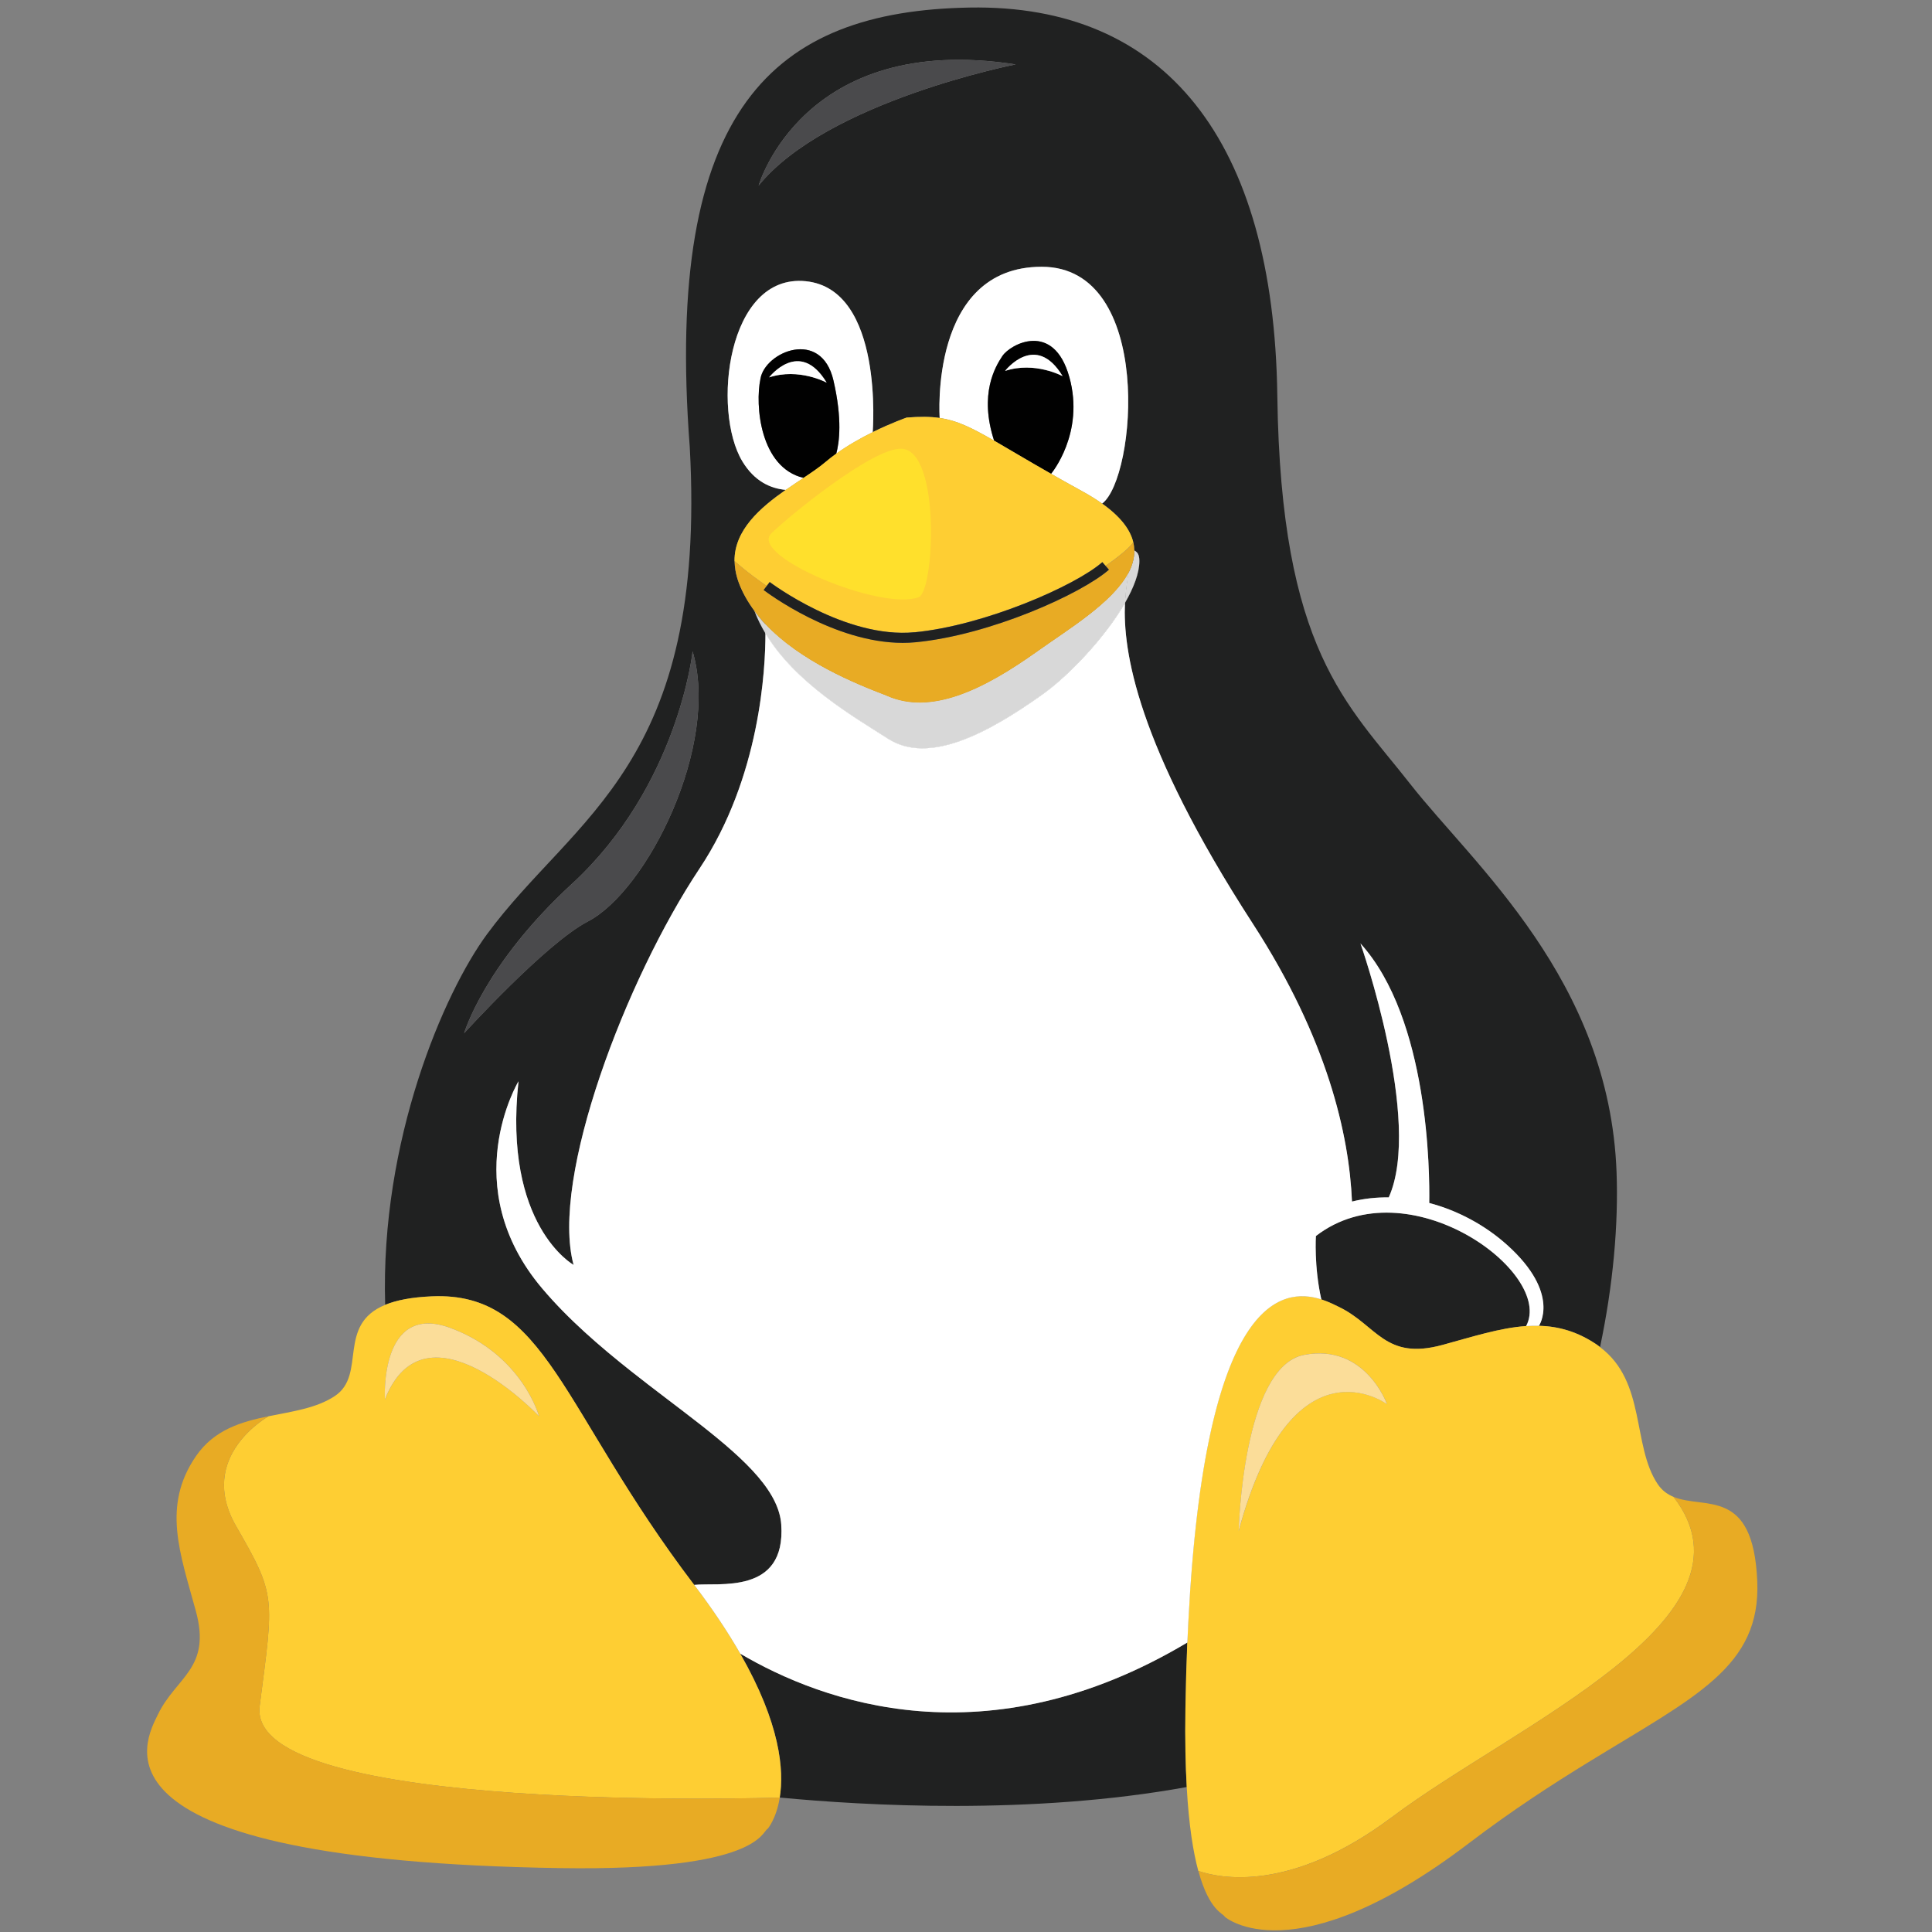 <?xml version="1.0" encoding="UTF-8" standalone="no"?>
<svg
   viewBox="0 0 64 64"
   version="1.1"
   id="svg29"
   sodipodi:docname="logo-linux.svg"
   width="64"
   height="64"
   inkscape:version="1.4.2 (ebf0e940d0, 2025-05-08)"
   xmlns:inkscape="http://www.inkscape.org/namespaces/inkscape"
   xmlns:sodipodi="http://sodipodi.sourceforge.net/DTD/sodipodi-0.dtd"
   xmlns="http://www.w3.org/2000/svg"
   xmlns:svg="http://www.w3.org/2000/svg">
  <rect x="0" y="0" width="64" height="64" fill="#808080" stroke="none"/>
  <sodipodi:namedview
     id="namedview29"
     pagecolor="#ffffff"
     bordercolor="#000000"
     borderopacity="0.25"
     inkscape:showpageshadow="2"
     inkscape:pageopacity="0.0"
     inkscape:pagecheckerboard="0"
     inkscape:deskcolor="#d1d1d1"
     inkscape:zoom="8"
     inkscape:cx="-6.375"
     inkscape:cy="56.625"
     inkscape:window-width="2560"
     inkscape:window-height="1367"
     inkscape:window-x="0"
     inkscape:window-y="0"
     inkscape:window-maximized="1"
     inkscape:current-layer="svg29" />
  <defs
     id="defs1">
    <style
       id="style1">.c{fill:#010101;}.d{fill:#e8ab24;}.e{fill:#fff;}.f{fill:#ffe02c;}.g{fill:#fbdd99;}.h{fill:#fece33;}.i{fill:#202121;}.j{fill:#4a4a4c;}.k{fill:#d8d8d8;mix-blend-mode:multiply;}.l{isolation:isolate;}</style>
  </defs>
  <g
     class="l"
     id="g29"
     style="isolation:isolate"
     transform="matrix(0.104,0,0,0.104,0.014,-5.111)">
    <g
       id="a" />
    <g
       id="b">
      <g
         id="g28">
        <path
           class="i"
           d="m 220.98,553.96 c 7.52,-0.84 29.24,3.34 27.72,-19.22 -0.16,-2.42 -0.87,-4.82 -2,-7.2 -5.1,-10.72 -19.18,-21.23 -34.94,-33.23 -3.54,-2.69 -7.16,-5.47 -10.78,-8.33 -10.07,-7.96 -20.15,-16.64 -28.45,-26.47 -27.57,-32.63 -7.52,-65.96 -7.52,-65.96 -5.01,45.95 17.55,58.48 17.55,58.48 -7.52,-27.57 16.71,-91.07 40.1,-126.21 19.41,-29.15 21.02,-63.91 21.01,-74.94 -1.37,-2.27 -2.55,-4.65 -3.5,-7.14 -2.04,-2.76 -3.77,-5.72 -4.98,-8.95 -0.52,-1.38 -0.86,-2.7 -1.08,-3.99 -0.15,-0.99 -0.25,-1.95 -0.27,-2.84 0,-0.04 -0.01,-0.09 -0.01,-0.13 v 0 c -0.07,-9.83 8.16,-16.96 16.33,-22.66 -4.82,-0.42 -9.98,-2.68 -13.85,-9.1 -9.74,-16.16 -4.88,-59.87 20.18,-57.37 25.06,2.51 21.34,48.09 21.34,48.09 6.02,-2.97 10.83,-4.64 10.83,-4.64 4.22,-0.34 7.51,-0.32 10.52,0.12 v 0 c 0,0 -3.42,-48.16 32.5,-48.16 35.92,0 30.13,67.3 19.24,75.43 v 0 c 5.85,4.16 8.89,8.22 9.88,12.15 0.24,0.94 0.33,1.87 0.35,2.79 1.08,0.52 1.63,1.37 1.63,3.36 0,3.81 -1.79,8.49 -4.61,13.38 -0.66,15.07 3.51,44.66 40.77,102.19 23.76,36.69 30.63,67.14 31.55,88.45 3.84,-0.96 7.77,-1.37 11.71,-1.33 10.9,-24.25 -9.01,-80.88 -9.01,-80.88 21.82,24.1 22.07,73.15 21.9,82.66 9.21,2.43 17.92,7.16 24.88,13.44 17.13,15.46 10.04,25.67 10.04,25.67 v 0 c 6.24,0.17 12.36,1.83 18.61,6.11 0.32,0.22 0.58,0.47 0.89,0.7 4.2,-19.86 5.87,-39.12 5.27,-55.6 -2.23,-61.4 -45.67,-98.16 -65.73,-123.78 C 429,273.23 407.83,256.52 406.72,175.2 405.61,93.88 371.07,50.43 308.69,51.55 c -62.38,1.11 -97.36,31.97 -89.12,140.01 5.57,101.37 -36.76,117.32 -64.61,155.19 -13.66,18.58 -34.01,65.59 -32.41,118 3.51,-1.44 8.28,-2.41 14.86,-2.7 36.48,-1.58 40.94,35.93 83.55,91.9 z M 323.37,69.66 c 0,0 -60.14,11.78 -81.87,38.6 0,0 14.07,-49.08 81.87,-38.6 z M 181.98,330.73 c 33.97,-31.27 38.5,-74.12 38.5,-74.12 8.78,29.91 -14.5,76.28 -33.4,86.06 -13.33,6.91 -39.38,35.58 -39.38,35.58 0,0 6.35,-21.81 34.28,-47.53 z"
           id="path1"
           style="fill:#202121" />
        <path
           class="i"
           d="m 377.47,593.68 c 0.12,-7.54 0.32,-14.65 0.6,-21.37 -63.97,38.15 -116.29,18.95 -142.4,3.57 12.75,22.27 13.99,37.1 12.57,45.82 26.8,2.57 80.13,5.67 129.65,-3.35 -0.39,-6.95 -0.57,-15.07 -0.42,-24.68 z"
           id="path2"
           style="fill:#202121" />
        <path
           class="e"
           d="m 242.09,169.77 c 1.45,-8.56 19.37,-16.16 23.25,0.55 2.88,12.4 1.86,19.8 0.9,23.34 3.78,-2.72 7.91,-5.03 11.6,-6.85 0,0 3.72,-45.58 -21.34,-48.09 -25.06,-2.51 -29.92,41.21 -20.18,57.37 3.87,6.42 9.03,8.67 13.85,9.1 1.93,-1.35 3.84,-2.61 5.65,-3.82 -13.86,-3.28 -15.51,-23.16 -13.72,-31.59 z"
           id="path3"
           style="fill:#ffffff" />
        <path
           class="e"
           d="m 319.15,162.53 c 2.51,-3.76 16.29,-11.28 21.3,6.68 5,17.92 -5.76,30.79 -5.81,30.85 3.03,1.73 6.28,3.56 9.99,5.59 2.39,1.31 4.46,2.61 6.28,3.9 v 0 c 10.89,-8.13 16.69,-75.43 -19.24,-75.43 -35.93,0 -32.5,48.15 -32.5,48.15 v 0 c 5.41,0.79 9.98,2.99 17.33,7.23 -4.87,-14.91 0.41,-23.61 2.64,-26.97 z"
           id="path4"
           style="fill:#ffffff" />
        <path
           class="c"
           d="m 340.46,169.21 c -5.01,-17.96 -18.8,-10.44 -21.3,-6.68 -2.24,3.36 -7.51,12.06 -2.64,26.97 4.61,2.66 10.38,6.14 18.14,10.56 0.05,-0.06 10.81,-12.92 5.81,-30.85 z m -20.45,-1.92 c 0,0 9.68,-12.63 18.32,1.67 0,0 -8.83,-4.81 -18.32,-1.67 z"
           id="path5"
           style="fill:#010101" />
        <path
           class="i"
           d="m 359.24,231.73 c -0.32,2.23 -0.88,5.3 -1.07,9.49 2.82,-4.89 4.61,-9.56 4.61,-13.38 0,-1.99 -0.55,-2.83 -1.63,-3.36 0.04,2.47 -0.66,4.89 -1.92,7.24 v 0 z"
           id="path6"
           style="fill:#202121" />
        <path
           class="k"
           d="m 359.24,231.73 c -0.32,2.23 -0.88,5.3 -1.07,9.49 2.82,-4.89 4.61,-9.56 4.61,-13.38 0,-1.99 -0.55,-2.83 -1.63,-3.36 0.04,2.47 -0.66,4.89 -1.92,7.24 v 0 z"
           id="path7"
           style="mix-blend-mode:multiply;fill:#d8d8d8" />
        <path
           class="i"
           d="m 240.17,243.75 c 0.95,2.49 2.13,4.87 3.5,7.14 0,-1.35 -0.02,-2.38 -0.04,-2.96 -1.25,-1.33 -2.38,-2.73 -3.45,-4.18 z"
           id="path8"
           style="fill:#202121" />
        <path
           class="k"
           d="m 240.17,243.75 c 0.95,2.49 2.13,4.87 3.5,7.14 0,-1.35 -0.02,-2.38 -0.04,-2.96 -1.25,-1.33 -2.38,-2.73 -3.45,-4.18 z"
           id="path9"
           style="mix-blend-mode:multiply;fill:#d8d8d8" />
        <path
           class="e"
           d="m 282.72,284.46 c 12.95,8.3 31.75,-1.67 49.29,-14.2 8.18,-5.84 19.79,-17.99 26.16,-29.03 0.18,-4.19 0.74,-7.26 1.07,-9.49 v 0 c -5.12,9.54 -19.28,18 -28.8,24.79 -17.55,12.53 -34.15,20.5 -48.2,14.2 -10.16,-3.88 -27.49,-10.95 -38.61,-22.8 0.02,0.58 0.04,1.61 0.04,2.96 9.57,15.9 28.14,26.58 39.06,33.57 z"
           id="path10"
           style="fill:#ffffff" />
        <path
           class="k"
           d="m 282.72,284.46 c 12.95,8.3 31.75,-1.67 49.29,-14.2 8.18,-5.84 19.79,-17.99 26.16,-29.03 0.18,-4.19 0.74,-7.26 1.07,-9.49 v 0 c -5.12,9.54 -19.28,18 -28.8,24.79 -17.55,12.53 -34.15,20.5 -48.2,14.2 -10.16,-3.88 -27.49,-10.95 -38.61,-22.8 0.02,0.58 0.04,1.61 0.04,2.96 9.57,15.9 28.14,26.58 39.06,33.57 z"
           id="path11"
           style="mix-blend-mode:multiply;fill:#d8d8d8" />
        <path
           class="c"
           d="m 265.34,170.32 c -3.88,-16.71 -21.8,-9.12 -23.25,-0.55 -1.79,8.44 -0.13,28.32 13.72,31.59 2.68,-1.78 5.12,-3.43 6.94,-5 1.1,-0.94 2.27,-1.84 3.48,-2.71 0.96,-3.54 1.98,-10.93 -0.9,-23.34 z m -20.49,-0.97 c 0,0 9.68,-12.63 18.32,1.67 0,0 -8.83,-4.81 -18.32,-1.67 z"
           id="path12"
           style="fill:#010101" />
        <path
           class="i"
           d="m 419,442.84 c 0,0 -0.64,9.61 1.73,20.19 2.4,0.77 4.36,1.8 5.62,2.4 12.11,5.85 14.62,17.13 33,12.11 9.58,-2.61 18.25,-5.43 26.61,-6.01 v 0 c 9.07,-17 -37.71,-51.25 -66.96,-28.69 z"
           id="path13"
           style="fill:#202121" />
        <path
           class="e"
           d="m 244.85,169.35 c 9.5,-3.14 18.32,1.67 18.32,1.67 -8.64,-14.3 -18.32,-1.67 -18.32,-1.67 z"
           id="path14"
           style="fill:#ffffff" />
        <path
           class="e"
           d="m 320.01,167.29 c 9.49,-3.14 18.32,1.67 18.32,1.67 -8.64,-14.3 -18.32,-1.67 -18.32,-1.67 z"
           id="path15"
           style="fill:#ffffff" />
        <path
           class="h"
           d="m 244.07,235.79 0.96,-1.26 c 0.24,0.18 24.07,18.13 46.15,15.99 22.37,-2.16 51.25,-14.84 59.8,-22.34 l 1.04,1.19 c 5.92,-4.08 8.93,-7.13 8.77,-7.68 -0.99,-3.93 -4.03,-7.99 -9.88,-12.15 -1.82,-1.29 -3.89,-2.59 -6.28,-3.9 -3.7,-2.03 -6.96,-3.86 -9.99,-5.59 -7.76,-4.42 -13.53,-7.9 -18.14,-10.56 -7.35,-4.24 -11.92,-6.44 -17.33,-7.22 -3.02,-0.44 -6.3,-0.45 -10.52,-0.12 0,0 -4.8,1.67 -10.83,4.64 -3.69,1.82 -7.82,4.13 -11.6,6.85 -1.2,0.86 -2.37,1.76 -3.48,2.71 -1.82,1.56 -4.27,3.22 -6.94,5 -1.81,1.21 -3.72,2.47 -5.65,3.82 -8.17,5.71 -16.4,12.83 -16.33,22.67 0.04,0.05 3.88,3.59 10.24,7.94 z"
           id="path16"
           style="fill:#fece33" />
        <path
           class="d"
           d="m 282.24,270.73 c 14.05,6.3 30.65,-1.67 48.2,-14.2 9.51,-6.8 23.67,-15.26 28.8,-24.79 1.26,-2.35 1.96,-4.77 1.92,-7.24 -0.02,-0.92 -0.11,-1.85 -0.35,-2.79 0.16,0.54 -2.85,3.59 -8.77,7.68 l 1.06,1.21 c -8.76,7.68 -37.8,20.82 -61.6,23.11 -1.36,0.13 -2.72,0.19 -4.08,0.19 -21.95,0 -43.35,-16.1 -44.3,-16.83 l 0.97,-1.28 c -6.36,-4.35 -10.2,-7.88 -10.24,-7.94 v 0 c 0,0 0.01,0.08 0.01,0.12 0.02,0.89 0.11,1.84 0.27,2.84 0.22,1.29 0.57,2.61 1.08,3.99 1.21,3.23 2.94,6.19 4.98,8.95 1.07,1.45 2.21,2.85 3.45,4.18 11.13,11.85 28.46,18.92 38.61,22.8 z"
           id="path17"
           style="fill:#e8ab24" />
        <path
           class="h"
           d="m 235.66,575.88 c -3.8,-6.64 -8.58,-13.91 -14.68,-21.92 -42.61,-55.98 -47.07,-93.48 -83.55,-91.9 -6.58,0.28 -11.36,1.26 -14.86,2.7 -15.61,6.42 -5.82,22.23 -16.05,29.05 -5.84,3.89 -13.48,4.89 -21.09,6.44 0,0 -23.19,12.77 -10.34,35.05 12.86,22.27 11.96,22.43 7.48,57.29 -4.49,34.85 165.65,29.12 165.65,29.12 v 0 c 1.42,-8.72 0.18,-23.55 -12.57,-45.82 z M 143.47,472.17 c 22.86,8.53 28.1,28.08 28.1,28.08 0,0 -36.13,-38.24 -49.1,-5.34 0,0 -1.86,-31.28 21,-22.74 z"
           id="path18"
           style="fill:#fece33" />
        <path
           class="d"
           d="m 82.58,592.58 c 4.49,-34.85 5.38,-35.02 -7.48,-57.29 -12.86,-22.27 10.34,-35.05 10.34,-35.05 -8.72,1.78 -17.39,4.29 -23.19,12.77 -10.86,15.87 -5.01,30.91 0,49.29 5.01,18.38 -6.27,20.89 -12.11,33 -4.01,8.32 -26.38,46.5 128.25,48.88 63.5,0.97 64.12,-11.76 66,-12.53 0,0 2.73,-3.1 3.85,-9.96 v 0 c 0,0 -170.14,5.73 -165.65,-29.12 z"
           id="path19"
           style="fill:#e8ab24" />
        <path
           class="h"
           d="m 443.31,627.88 c 38.94,-29.27 119.53,-63.4 89.61,-101.95 -1.95,-0.81 -3.7,-2.05 -5.07,-4.11 -8.19,-12.28 -3.59,-32.55 -18.33,-43.58 -0.3,-0.23 -0.57,-0.48 -0.89,-0.7 -6.25,-4.28 -12.37,-5.94 -18.62,-6.11 -1.35,-0.04 -2.71,0 -4.07,0.09 -8.36,0.58 -17.03,3.4 -26.61,6.01 -18.38,5.01 -20.89,-6.27 -33,-12.11 -1.26,-0.61 -3.21,-1.63 -5.62,-2.4 -12.42,-3.98 -37.07,-1.06 -42.36,102.68 -0.11,2.16 -0.21,4.36 -0.31,6.6 -0.28,6.72 -0.48,13.83 -0.6,21.37 -0.15,9.61 0.03,17.73 0.42,24.68 0.69,12.29 2.08,20.81 3.69,26.72 6.65,2.31 29.29,7.2 61.74,-17.19 z M 415.24,480.7 c 19.55,-3.74 26.43,15.7 26.43,15.7 0,0 -30.26,-22.44 -47.25,40.38 0,0 1.28,-52.35 20.83,-56.09 z"
           id="path20"
           style="fill:#fece33" />
        <path
           class="d"
           d="m 532.92,525.93 c 29.92,38.55 -50.67,72.68 -89.61,101.95 -32.45,24.39 -55.09,19.5 -61.74,17.19 3.49,12.82 7.98,13.52 8.42,14.61 0,0 21.72,19.22 77.7,-23.39 14,-10.66 26.85,-18.93 38.21,-25.91 34.08,-20.93 54.87,-30.28 53.69,-57.64 -1.3,-30 -16.75,-22.71 -26.68,-26.81 z"
           id="path21"
           style="fill:#e8ab24" />
        <path
           class="j"
           d="m 323.37,69.66 c -67.8,-10.47 -81.87,38.6 -81.87,38.6 21.73,-26.82 81.87,-38.6 81.87,-38.6 z"
           id="path22"
           style="fill:#4a4a4c" />
        <path
           class="j"
           d="m 187.08,342.68 c 18.89,-9.79 42.18,-56.15 33.4,-86.06 0,0 -4.52,42.84 -38.5,74.12 -27.93,25.71 -34.28,47.53 -34.28,47.53 0,0 26.05,-28.67 39.38,-35.58 z"
           id="path23"
           style="fill:#4a4a4c" />
        <path
           class="g"
           d="m 441.66,496.41 c 0,0 -6.87,-19.44 -26.43,-15.7 -19.55,3.74 -20.83,56.09 -20.83,56.09 17,-62.82 47.25,-40.38 47.25,-40.38 z"
           id="path24"
           style="fill:#fbdd99" />
        <path
           class="g"
           d="m 171.56,500.25 c 0,0 -5.23,-19.54 -28.1,-28.08 -22.86,-8.53 -21,22.74 -21,22.74 12.97,-32.9 49.1,5.34 49.1,5.34 z"
           id="path25"
           style="fill:#fbdd99" />
        <path
           class="i"
           d="m 291.18,250.53 c -22.08,2.14 -45.91,-15.81 -46.15,-15.99 l -0.96,1.26 -0.97,1.28 c 0.95,0.73 22.35,16.83 44.3,16.83 1.36,0 2.72,-0.06 4.08,-0.19 23.8,-2.29 52.84,-15.43 61.6,-23.11 l -1.06,-1.21 -1.04,-1.19 c -8.55,7.5 -37.43,20.18 -59.8,22.34 z"
           id="path26"
           style="fill:#202121" />
        <path
           class="e"
           d="m 479.99,445.76 c -6.97,-6.29 -15.67,-11.01 -24.88,-13.44 0.17,-9.51 -0.08,-58.56 -21.9,-82.66 0,0 19.91,56.63 9.01,80.88 -3.94,-0.05 -7.87,0.37 -11.71,1.33 -0.92,-21.31 -7.79,-51.76 -31.55,-88.45 -37.26,-57.53 -41.43,-87.12 -40.77,-102.19 -6.36,11.04 -17.98,23.19 -26.16,29.03 -17.55,12.53 -36.35,22.5 -49.29,14.2 -10.92,-6.99 -29.49,-17.67 -39.06,-33.57 0.01,11.03 -1.6,45.79 -21.01,74.94 -23.39,35.14 -47.62,98.63 -40.1,126.21 0,0 -22.56,-12.53 -17.55,-58.48 0,0 -20.05,33.32 7.52,65.96 8.31,9.83 18.39,18.51 28.45,26.47 3.62,2.86 7.24,5.64 10.78,8.33 15.76,12 29.84,22.52 34.94,33.23 1.13,2.38 1.84,4.78 2,7.2 1.53,22.56 -20.2,18.38 -27.72,19.22 6.09,8.01 10.87,15.28 14.68,21.92 26.11,15.38 78.43,34.58 142.4,-3.57 0.09,-2.24 0.2,-4.44 0.31,-6.6 5.29,-103.75 29.93,-106.67 42.36,-102.68 -2.37,-10.57 -1.73,-20.19 -1.73,-20.19 29.24,-22.56 76.03,11.7 66.96,28.69 1.36,-0.1 2.72,-0.13 4.07,-0.09 h 0.01 c 0,0 7.08,-10.22 -10.04,-25.68 z"
           id="path27"
           style="fill:#ffffff" />
        <path
           class="f"
           d="m 287.18,192.08 c 12.42,0.93 10.28,45.4 5.32,47.28 -11.9,4.53 -54.16,-13.14 -46.98,-20.28 5.37,-5.34 32.65,-27.67 41.65,-27 z"
           id="path28"
           style="fill:#ffe02c" />
      </g>
    </g>
  </g>
</svg>
